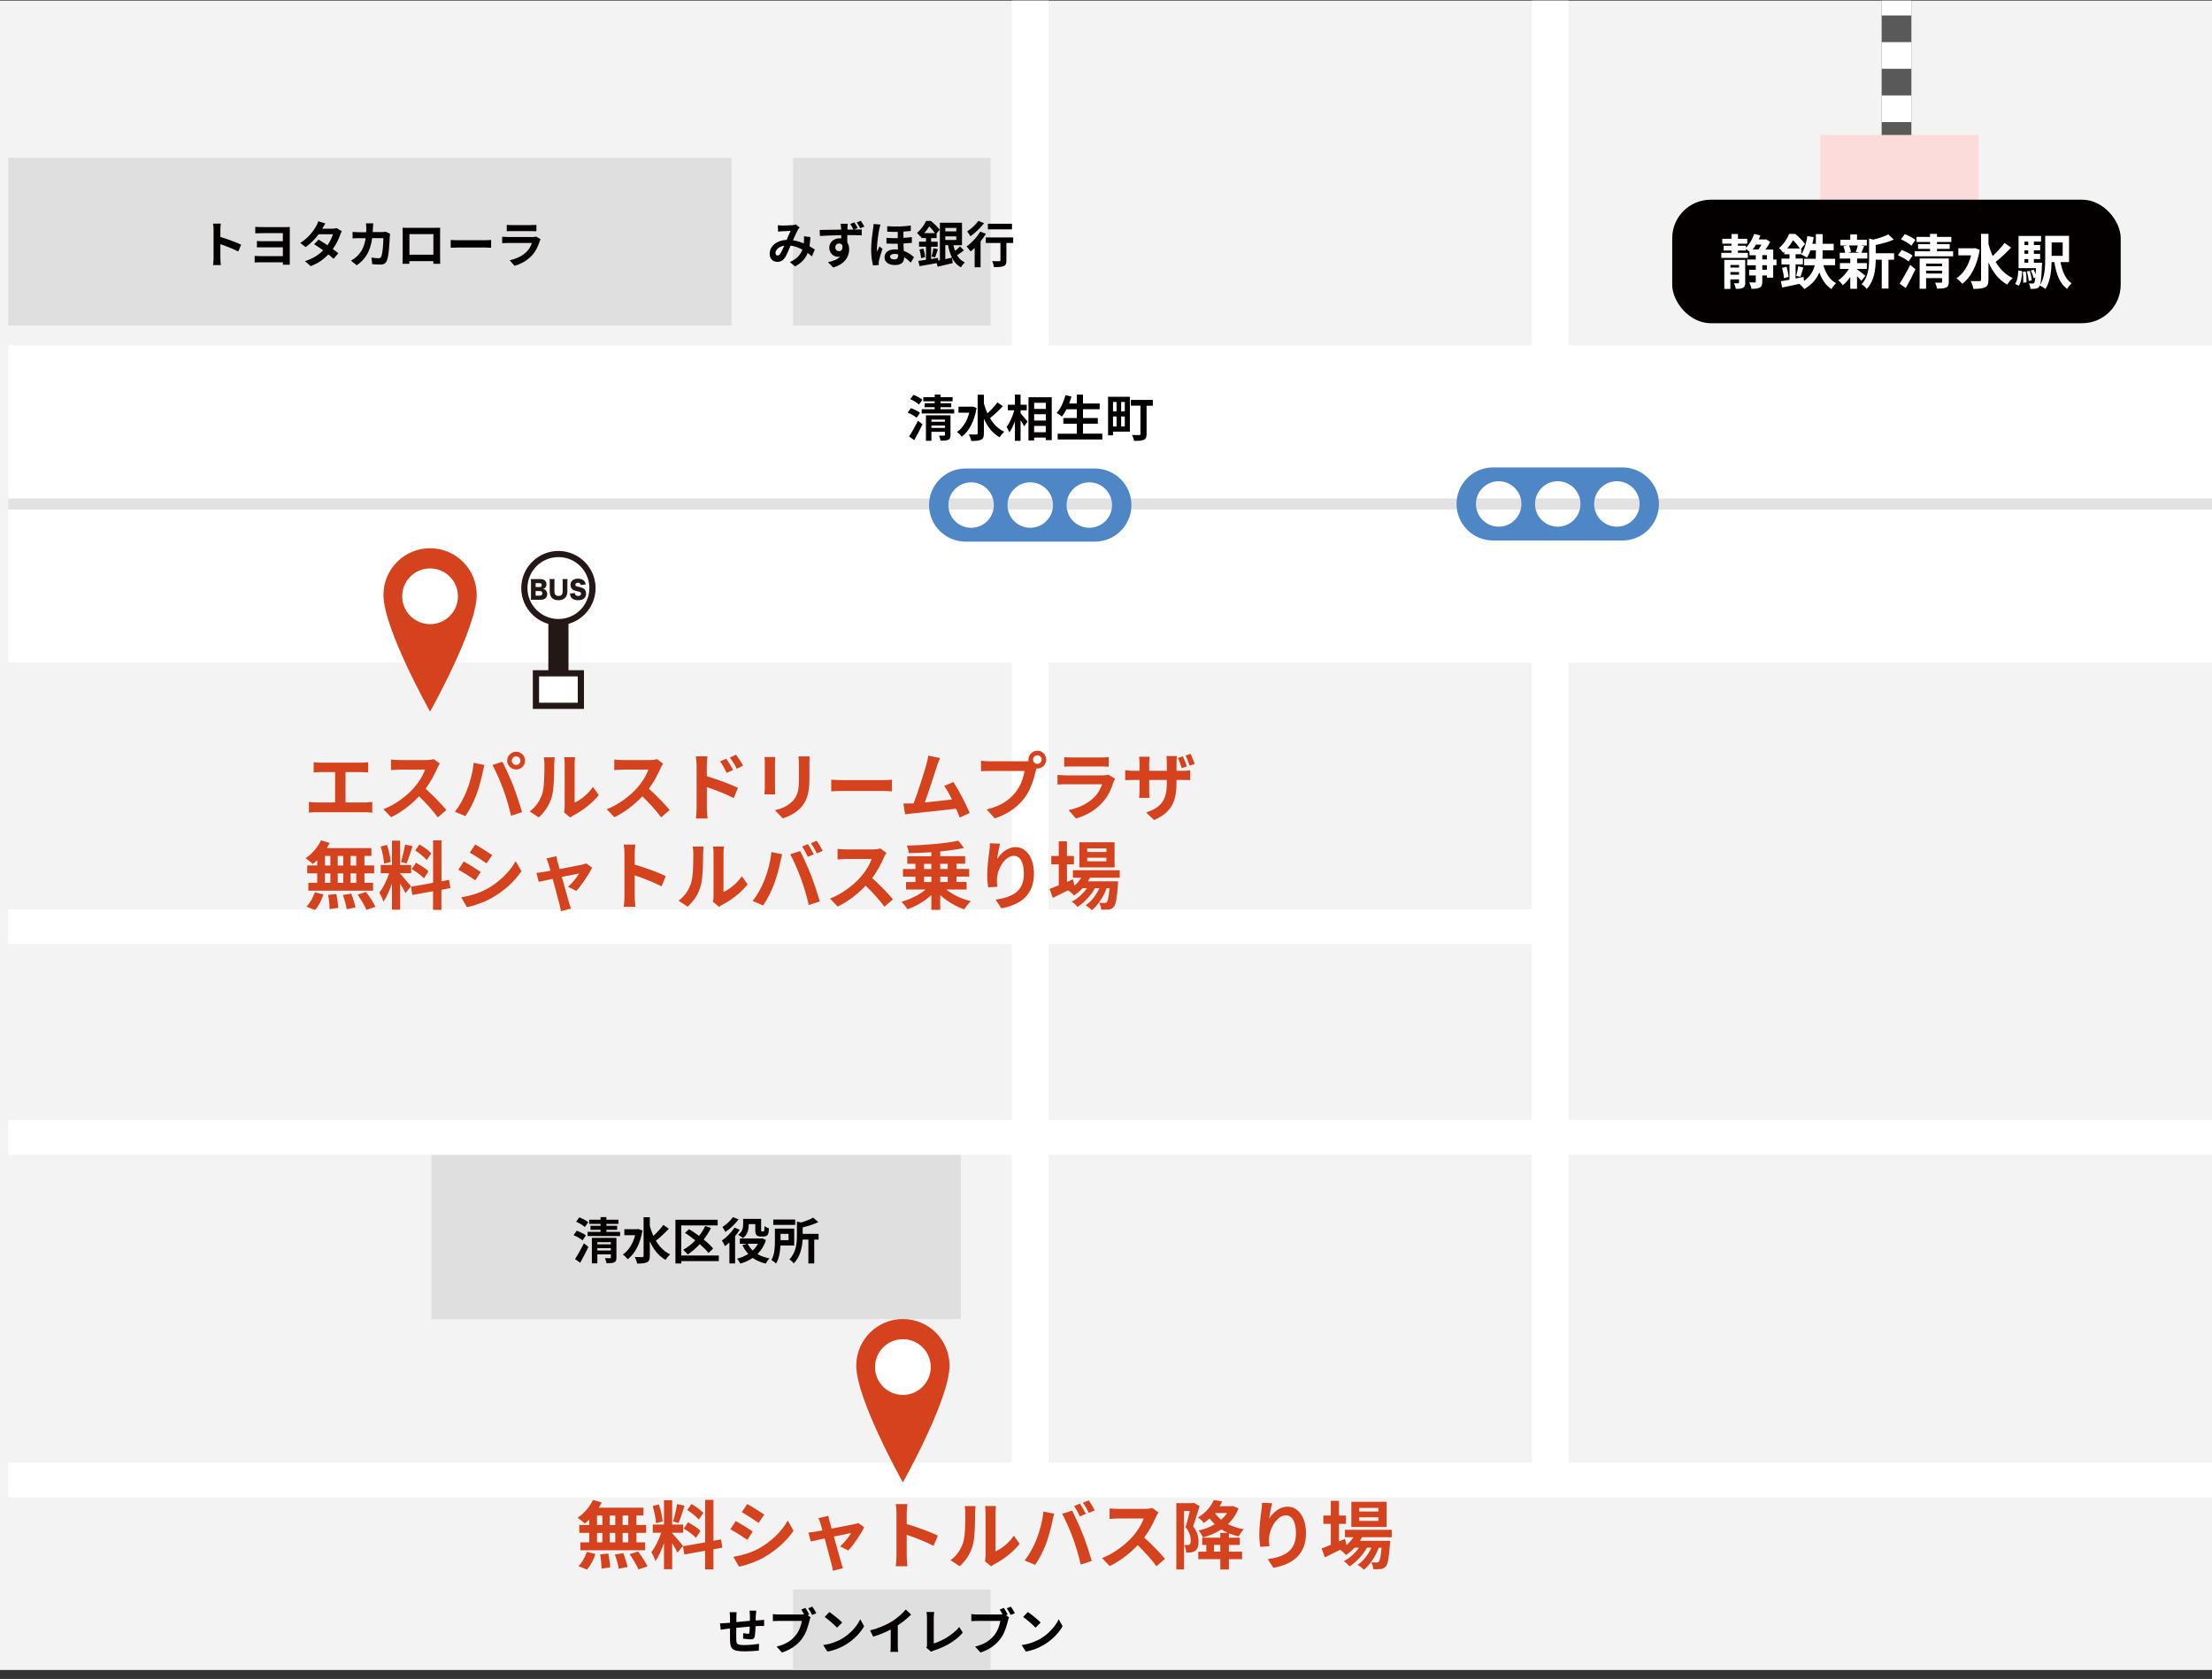 <?xml version="1.0" encoding="UTF-8"?> <svg xmlns="http://www.w3.org/2000/svg" id="_アウトライン化済" viewBox="0 0 400 303.67"><rect x="0" y="0" width="400" height="303.67" fill="#333333" stroke="none"/><defs><style>.cls-1{stroke-width:6.28px;}.cls-1,.cls-2,.cls-3{stroke:#fff;}.cls-1,.cls-2,.cls-3,.cls-4{fill:none;stroke-miterlimit:10;}.cls-2{stroke-dasharray:0 0 4.82 4.82;}.cls-2,.cls-3,.cls-4{stroke-width:5.38px;}.cls-5{fill:#f3f3f3;}.cls-5,.cls-6,.cls-7,.cls-8,.cls-9,.cls-10,.cls-11,.cls-12,.cls-13{stroke-width:0px;}.cls-6{fill:#4e86c6;}.cls-7{fill:#231815;}.cls-8{fill:#d4421e;}.cls-9{fill:#dfdfdf;}.cls-10{fill:#fff;}.cls-11{fill:#e3e2e2;}.cls-12{fill:#fbdcdb;}.cls-13{fill:#040000;}.cls-4{stroke:#595959;}</style></defs><rect class="cls-5" x="-4.31" y=".11" width="405.02" height="301.94"></rect><rect class="cls-10" x="277.02" y=".11" width="6.63" height="267.57"></rect><rect class="cls-10" x="182.98" y=".11" width="6.63" height="267.57"></rect><rect class="cls-10" x="1.48" y="62.47" width="399.86" height="57.37"></rect><rect class="cls-11" x="1.48" y="90.16" width="399.86" height="1.99"></rect><line class="cls-4" x1="342.95" y1=".11" x2="342.95" y2="39.22"></line><line class="cls-3" x1="342.95" y1=".11" x2="342.95" y2="2.8"></line><line class="cls-2" x1="342.95" y1="7.62" x2="342.95" y2="34.12"></line><line class="cls-3" x1="342.95" y1="36.53" x2="342.95" y2="39.22"></line><rect class="cls-12" x="329.17" y="24.41" width="28.62" height="33.5"></rect><rect class="cls-13" x="302.39" y="36.12" width="81.1" height="22.34" rx="6.96" ry="6.96"></rect><rect class="cls-7" x="99.16" y="110.57" width="3.64" height="13.17"></rect><rect class="cls-10" x="96.92" y="121.77" width="8.12" height="5.88"></rect><path class="cls-7" d="M105.6,128.22h-9.25v-7h9.25v7ZM97.48,127.1h7v-4.76h-7v4.76Z"></path><path class="cls-10" d="M107.14,106.37c0,3.4-2.76,6.16-6.16,6.16s-6.16-2.76-6.16-6.16,2.76-6.16,6.16-6.16,6.16,2.76,6.16,6.16Z"></path><path class="cls-7" d="M100.98,113.09c-3.71,0-6.72-3.02-6.72-6.72s3.02-6.72,6.72-6.72,6.72,3.02,6.72,6.72-3.02,6.72-6.72,6.72ZM100.98,100.76c-3.09,0-5.6,2.51-5.6,5.6s2.51,5.6,5.6,5.6,5.6-2.51,5.6-5.6-2.51-5.6-5.6-5.6Z"></path><path class="cls-7" d="M96.62,108.47c-.32,0-.45,0-.63.01.03-.19.03-.34.03-.66v-2.45c0-.24,0-.43-.03-.64.22.01.28.01.62.01h1.12c.69,0,1.09.35,1.09.94,0,.27-.09.49-.25.64-.09.09-.17.13-.34.2.21.05.32.1.44.22.18.17.28.41.28.71,0,.65-.43,1.03-1.17,1.03h-1.16ZM97.6,106.18c.23,0,.37-.14.37-.36s-.13-.35-.37-.35h-.74v.71h.75ZM96.86,107.73h.78c.27,0,.43-.16.43-.42s-.16-.41-.43-.41h-.78v.83Z"></path><path class="cls-7" d="M102.64,104.74c-.03.19-.04.35-.04.68v1.54c0,1.02-.58,1.6-1.61,1.6-.53,0-.96-.16-1.21-.44-.25-.28-.37-.67-.37-1.17v-1.53c0-.31,0-.51-.04-.68h.92c-.03.17-.03.35-.03.68v1.54c0,.56.24.83.74.83s.75-.27.75-.83v-1.54c0-.34,0-.48-.03-.68h.92Z"></path><path class="cls-7" d="M103.94,107.25c.02.16.05.24.11.33.1.13.28.21.5.21.33,0,.52-.15.52-.4,0-.14-.07-.26-.18-.31-.09-.04-.19-.08-.64-.18-.39-.09-.53-.14-.68-.26-.27-.2-.41-.5-.41-.86,0-.69.53-1.12,1.37-1.12.54,0,.95.18,1.18.51.1.15.16.28.21.54l-.9.1c-.05-.29-.2-.41-.53-.41-.26,0-.45.15-.45.35,0,.13.06.22.2.29q.08.04.59.15c.32.07.53.15.69.25.31.2.46.5.46.91,0,.34-.1.62-.3.83-.25.25-.62.38-1.12.38-.36,0-.72-.08-.95-.22-.21-.13-.37-.32-.46-.57-.04-.11-.06-.21-.09-.42l.89-.09Z"></path><path class="cls-8" d="M77.77,99.16c-4.65,0-8.43,3.77-8.43,8.43,0,6.13,8.43,21.12,8.43,21.12,0,0,8.43-14.99,8.43-21.12,0-4.65-3.77-8.43-8.43-8.43Z"></path><circle class="cls-10" cx="77.77" cy="107.85" r="5.04"></circle><rect class="cls-9" x="1.48" y="28.55" width="130.82" height="30.34"></rect><rect class="cls-9" x="78.01" y="208.86" width="95.75" height="29.72"></rect><path class="cls-13" d="M38.62,41.53c0-.31-.03-.76-.09-1.08h1.4c-.04.31-.08.71-.08,1.08v1.33c1.2.35,2.92.99,3.75,1.39l-.51,1.24c-.92-.48-2.27-1-3.24-1.34v2.54c0,.26.04.89.08,1.26h-1.4c.05-.36.09-.9.09-1.26v-5.16Z"></path><path class="cls-13" d="M47.54,41.08h4.08c.27,0,.61,0,.78-.02,0,.14,0,.48,0,.73v5.42c0,.19,0,.5,0,.67h-1.24c0-.11,0-.27,0-.44h-4.19c-.32,0-.73.02-.92.03v-1.19c.18.02.52.04.92.04h4.18v-1.58h-3.5c-.42,0-.94,0-1.19,0v-1.15c.3.03.77.04,1.18.04h3.51v-1.46h-3.63c-.41,0-1.08.02-1.36.03v-1.17c.3.03.94.04,1.36.04Z"></path><path class="cls-13" d="M58.29,41.36h1.82c.28,0,.58-.04.78-.1l.92.57c-.1.17-.22.41-.3.64-.24.73-.69,1.69-1.33,2.58.39.28.74.54,1,.75l-.85,1.01c-.24-.22-.57-.5-.94-.8-.79.83-1.81,1.6-3.21,2.13l-1.04-.91c1.55-.48,2.55-1.2,3.29-1.95-.58-.43-1.18-.83-1.63-1.12l.8-.82c.48.27,1.04.64,1.61,1.01.47-.65.85-1.43.99-1.98h-2.57c-.63.83-1.46,1.7-2.37,2.32l-.97-.75c1.57-.98,2.41-2.21,2.85-2.99.14-.22.33-.63.41-.93l1.3.4c-.22.31-.45.72-.56.92Z"></path><path class="cls-13" d="M67.44,41.16c0,.28-.02.55-.04.81h1.69c.22,0,.46-.03.67-.06l.78.38c-.03.14-.06.38-.06.48-.04.97-.14,3.47-.53,4.39-.2.46-.54.69-1.16.69-.51,0-1.05-.04-1.48-.07l-.14-1.2c.44.08.91.13,1.26.13.29,0,.41-.1.51-.31.26-.56.38-2.36.38-3.33h-2.02c-.33,2.37-1.18,3.78-2.79,4.92l-1.04-.84c.37-.21.82-.51,1.17-.88.83-.83,1.28-1.83,1.48-3.19h-1.18c-.3,0-.8,0-1.18.04v-1.18c.38.04.84.06,1.18.06h1.28c0-.25.02-.51.02-.78,0-.2-.03-.61-.06-.83h1.32c-.03.21-.04.58-.05.8Z"></path><path class="cls-13" d="M73.78,41.21h4.93c.22,0,.56,0,.89-.02-.02.27-.02.6-.02.87v4.4c0,.35.02,1.21.02,1.25h-1.24s0-.22,0-.48h-4.33c0,.25,0,.46,0,.48h-1.24s.03-.83.03-1.26v-4.39c0-.25,0-.62-.02-.87.37,0,.71.02.95.02ZM74.04,46.07h4.33v-3.72h-4.33v3.72Z"></path><path class="cls-13" d="M82.94,43.45h4.82c.42,0,.82-.04,1.05-.05v1.41c-.21,0-.67-.04-1.05-.04h-4.82c-.51,0-1.11.02-1.44.04v-1.41c.32.03.98.05,1.44.05Z"></path><path class="cls-13" d="M97.58,43.65c-.27.87-.66,1.74-1.33,2.49-.91,1-2.05,1.61-3.2,1.94l-.89-1.01c1.35-.28,2.42-.87,3.1-1.57.48-.49.76-1.05.92-1.55h-4.33c-.21,0-.66,0-1.04.04v-1.17c.38.03.76.05,1.04.05h4.44c.29,0,.53-.04.66-.09l.8.49c-.06.12-.13.28-.17.38ZM92.57,40.71h3.46c.28,0,.72,0,.97-.04v1.16c-.24-.02-.66-.03-.99-.03h-3.44c-.29,0-.67,0-.93.03v-1.16c.25.04.63.04.93.04Z"></path><path class="cls-13" d="M165.76,75.56c-.34-.3-1.05-.7-1.62-.94l.57-.8c.56.2,1.3.55,1.66.85l-.61.89ZM164.39,78.95c.45-.68,1.09-1.81,1.61-2.86l.81.66c-.45.95-.98,1.98-1.48,2.86l-.93-.66ZM166.19,73.17c-.32-.31-1.02-.73-1.59-.97l.58-.79c.55.21,1.26.58,1.62.88l-.62.88ZM172.55,74.02v.76h-5.87v-.76h2.34v-.37h-1.82v-.72h1.82v-.34h-2.06v-.76h2.06v-.47h1.06v.47h2.18v.76h-2.18v.34h1.94v.72h-1.94v.37h2.47ZM171.88,78.67c0,.48-.08.73-.41.87-.31.15-.76.16-1.38.16-.04-.27-.17-.66-.29-.91.37,0,.79,0,.91,0,.12,0,.16-.03.16-.13v-.56h-2.44v1.62h-.99v-4.61h4.44v3.56ZM168.43,75.89v.39h2.44v-.39h-2.44ZM170.87,77.4v-.43h-2.44v.43h2.44Z"></path><path class="cls-13" d="M176.6,73.79c-.41,2.43-1.4,4.25-2.67,5.19-.19-.25-.62-.68-.89-.84,1.04-.7,1.83-1.93,2.23-3.5h-1.95v-1.08h2.34l.2-.04.73.27ZM181.36,73.46c-.72.76-1.62,1.61-2.34,2.17.64,1.08,1.48,1.95,2.58,2.47-.27.22-.64.67-.83,1-1.3-.74-2.21-1.92-2.85-3.38v2.65c0,.65-.14.97-.51,1.15-.39.2-.97.24-1.79.24-.04-.34-.25-.88-.42-1.19.59.03,1.16.02,1.35.02.18,0,.24-.06.24-.21v-6.99h1.13v1.58c.17.63.38,1.23.64,1.8.64-.59,1.35-1.35,1.8-1.99l1,.7Z"></path><path class="cls-13" d="M184.55,74.75c.31.34,1.08,1.27,1.26,1.49l-.61.87c-.13-.29-.4-.71-.65-1.11v3.73h-1.02v-3.54c-.29.79-.63,1.53-1.01,2.02-.1-.3-.33-.74-.5-1,.58-.71,1.1-1.93,1.39-3h-1.16v-1h1.28v-1.84h1.02v1.84h1.12v1h-1.12v.55ZM190.19,71.85v7.76h-1.08v-.46h-2.11v.51h-1.02v-7.81h4.21ZM187.01,72.85v1.11h2.11v-1.11h-2.11ZM187.01,74.92v1.14h2.11v-1.14h-2.11ZM189.11,78.18v-1.15h-2.11v1.15h2.11Z"></path><path class="cls-13" d="M199.33,78.44v1.05h-8.07v-1.05h3.46v-1.8h-2.43v-1.03h2.43v-1.58h-1.86c-.26.49-.54.95-.83,1.3-.21-.17-.69-.49-.96-.64.7-.75,1.28-1.99,1.59-3.21l1.1.24c-.12.43-.27.85-.42,1.26h1.38v-1.61h1.12v1.61h3.02v1.04h-3.02v1.58h2.68v1.03h-2.68v1.8h3.48Z"></path><path class="cls-13" d="M204.32,78.07h-3.05v.67h-.9v-6.98h3.95v6.31ZM201.27,72.7v1.71h.64v-1.71h-.64ZM201.27,77.14h.64v-1.81h-.64v1.81ZM203.4,72.7h-.66v1.71h.66v-1.71ZM203.4,77.14v-1.81h-.66v1.81h.66ZM208.47,73.39h-1.13v5.11c0,.58-.12.87-.51,1.04-.39.18-.94.2-1.76.2-.04-.31-.22-.78-.36-1.07.51.03,1.13.02,1.29.02.17,0,.23-.05.23-.21v-5.1h-1.73v-1.05h3.97v1.05Z"></path><path class="cls-13" d="M105.34,224.34c-.34-.3-1.05-.7-1.62-.94l.57-.8c.56.2,1.3.55,1.66.85l-.61.89ZM103.98,227.73c.45-.68,1.09-1.81,1.61-2.86l.81.66c-.45.95-.98,1.98-1.48,2.86l-.93-.66ZM105.77,221.94c-.32-.31-1.02-.73-1.59-.97l.58-.79c.55.21,1.26.58,1.62.88l-.62.88ZM112.13,222.8v.76h-5.87v-.76h2.34v-.37h-1.82v-.72h1.82v-.34h-2.06v-.76h2.06v-.47h1.06v.47h2.18v.76h-2.18v.34h1.94v.72h-1.94v.37h2.47ZM111.47,227.45c0,.48-.08.73-.41.87-.31.15-.76.16-1.38.16-.04-.27-.17-.66-.29-.91.37,0,.79,0,.91,0,.12,0,.16-.03.16-.13v-.56h-2.44v1.62h-.99v-4.61h4.44v3.56ZM108.02,224.67v.39h2.44v-.39h-2.44ZM110.46,226.18v-.43h-2.44v.43h2.44Z"></path><path class="cls-13" d="M116.18,222.56c-.41,2.43-1.4,4.25-2.67,5.19-.19-.25-.62-.68-.89-.84,1.04-.7,1.83-1.93,2.23-3.5h-1.95v-1.08h2.34l.2-.04.73.27ZM120.95,222.24c-.72.76-1.62,1.61-2.34,2.17.64,1.08,1.48,1.95,2.58,2.47-.27.22-.64.67-.83,1-1.3-.74-2.21-1.92-2.85-3.38v2.65c0,.65-.14.97-.51,1.15-.39.2-.97.24-1.79.24-.04-.34-.25-.88-.42-1.19.59.03,1.16.02,1.35.02.18,0,.24-.06.24-.22v-6.99h1.13v1.58c.17.63.38,1.23.64,1.8.64-.59,1.35-1.35,1.8-1.99l1,.7Z"></path><path class="cls-13" d="M129.99,228.1h-6.78v.42h-1.07v-7.9h7.64v1.02h-6.58v5.44h6.78v1.02ZM128.11,226.63c-.36-.48-.92-1.04-1.57-1.61-.67.74-1.42,1.37-2.17,1.87-.18-.22-.59-.64-.83-.84.79-.44,1.53-1.02,2.19-1.71-.61-.49-1.26-.96-1.87-1.35l.75-.67c.57.35,1.2.77,1.8,1.22.43-.55.81-1.15,1.11-1.78l1.05.35c-.37.74-.82,1.44-1.32,2.08.69.56,1.3,1.13,1.71,1.63l-.84.8Z"></path><path class="cls-13" d="M133.76,222.42c-.23.39-.52.78-.83,1.16v4.93h-1.03v-3.8c-.27.26-.53.49-.79.69-.1-.23-.39-.79-.57-1.02.83-.57,1.72-1.46,2.26-2.35l.95.39ZM133.54,220.55c-.59.83-1.52,1.72-2.37,2.27-.12-.23-.36-.67-.53-.9.7-.44,1.51-1.17,1.89-1.78l1,.4ZM138.51,224.28c-.33,1.05-.86,1.88-1.54,2.54.61.36,1.35.63,2.18.78-.24.23-.53.66-.68.95-.92-.22-1.71-.57-2.35-1.03-.67.45-1.44.79-2.25,1.03-.13-.28-.39-.68-.58-.9.74-.18,1.42-.47,2.03-.85-.43-.46-.78-.99-1.07-1.6l.8-.24h-1.26v-.96h3.82l.2-.04.72.32ZM135.4,221.41c0,.83-.16,1.87-1.04,2.53-.18-.18-.65-.48-.88-.6.81-.57.91-1.35.91-1.96v-.92h3.25v1.95c0,.16,0,.24.03.28.03.03.07.04.13.04h.19s.11,0,.13-.03c.04-.02.07-.07.09-.2.02-.12.03-.41.04-.74.19.16.55.33.8.42-.02.38-.06.79-.13.97-.06.18-.17.3-.34.39-.13.07-.37.11-.54.11h-.54c-.24,0-.51-.07-.67-.23-.17-.17-.25-.37-.25-.96v-1.05h-1.16v.02ZM135.21,224.96c.22.46.53.86.91,1.22.38-.36.7-.76.94-1.22h-1.85Z"></path><path class="cls-13" d="M141.13,225.27c-.05,1.09-.24,2.38-.8,3.26-.17-.18-.61-.51-.84-.64.59-.96.64-2.36.64-3.39v-2.28h3.49v3.05h-2.49ZM143.8,221.55h-3.97v-.97h3.97v.97ZM141.15,223.17v1.14h1.44v-1.14h-1.44ZM148.04,224.2h-.8v4.32h-1.06v-4.32h-1.04c-.08,1.37-.41,3.11-1.61,4.31-.14-.22-.54-.59-.79-.72,1.25-1.27,1.37-3.04,1.37-4.37v-2.48l.74.17c.83-.24,1.67-.56,2.19-.88l.94.81c-.83.39-1.86.73-2.83.96v1.17h2.88v1.03Z"></path><rect class="cls-9" x="143.41" y="28.55" width="35.72" height="30.34"></rect><path class="cls-13" d="M141.4,40.8c.51,0,1.46-.04,1.88-.08.22,0,.46-.06.61-.13l.72.56c-.13.13-.23.25-.31.38-.23.39-.57,1.17-.9,1.93.7.11,1.36.32,1.95.57,0-.11.02-.21.03-.31.03-.35.03-.71,0-.98l1.17.13c-.04.6-.08,1.16-.17,1.66.38.22.7.42.96.6l-.52,1.25c-.23-.21-.49-.42-.77-.63-.39,1.01-1.08,1.8-2.28,2.43l-.95-.78c1.36-.58,1.98-1.44,2.28-2.25-.64-.35-1.35-.62-2.13-.73-.32.76-.7,1.66-1.01,2.15-.36.54-.79.79-1.4.79-.79,0-1.38-.55-1.38-1.45,0-1.39,1.27-2.45,3.07-2.53.25-.59.51-1.2.72-1.62-.36.02-1.13.04-1.54.07-.18,0-.49.04-.73.07l-.04-1.16c.24.03.55.04.75.04ZM140.61,46.21c.18,0,.31-.09.47-.31.23-.33.48-.9.73-1.46-1,.15-1.57.76-1.57,1.33,0,.3.17.45.38.45Z"></path><path class="cls-13" d="M155.09,41.24l-.62.26c.57,0,1.09,0,1.36,0v1.07c-.55-.03-1.4-.05-2.61-.05,0,.46,0,.93,0,1.33.22.34.34.77.34,1.25,0,1.18-.69,2.66-2.89,3.28l-.95-.96c.91-.19,1.71-.48,2.2-1.02-.12.03-.26.04-.41.04-.69,0-1.55-.56-1.55-1.64,0-1.01.83-1.69,1.8-1.69.13,0,.24,0,.36.03,0-.2,0-.4,0-.6-1.35.02-2.75.08-3.86.14l-.03-1.09c1.02,0,2.66-.04,3.87-.06,0-.12,0-.21,0-.28-.03-.36-.06-.66-.08-.78h1.29c-.03.14-.05.63-.06.77,0,.07,0,.17,0,.28h1.08c-.18-.34-.37-.69-.58-1.01l.74-.3c.22.32.47.75.63,1.06ZM151.74,45.43c.38,0,.7-.29.58-1.08-.13-.21-.34-.31-.59-.31-.33,0-.68.23-.68.71,0,.41.33.68.69.68ZM156.3,40.98l-.75.31c-.18-.36-.39-.74-.63-1.06l.74-.3c.22.32.47.72.64,1.05Z"></path><path class="cls-13" d="M159,41.42c-.13.6-.42,2.58-.42,3.48,0,.18,0,.43.04.61.13-.3.29-.65.41-.95l.55.45c-.25.74-.54,1.65-.64,2.14-.03.12-.05.31-.05.41,0,.09,0,.24.02.37l-1.03.08c-.18-.63-.35-1.65-.35-2.87,0-1.36.25-3.06.35-3.75.04-.24.08-.59.09-.88l1.25.11c-.07.18-.18.64-.21.8ZM164.7,40.78v1c-.4.04-.84.08-1.33.11v1.13c.54-.04,1.05-.08,1.52-.14v1.04c-.44.05-.95.09-1.51.12,0,.48.04.93.05,1.35.89.31,1.51.82,1.85,1.13l-.58.98c-.38-.38-.78-.72-1.21-.98v.09c0,.8-.5,1.33-1.66,1.33-1.04,0-1.88-.45-1.88-1.42,0-.78.63-1.42,1.85-1.42.21,0,.39,0,.58.04-.02-.34-.03-.71-.04-1.06-.66.02-1.35,0-2.04-.03v-1.03c.7.05,1.38.06,2.04.05v-1.13c-.6,0-1.24,0-1.9-.03v-1c1.64.13,3.17.04,4.27-.12ZM161.69,46.92c.53,0,.73-.27.73-.7v-.21c-.22-.06-.44-.09-.66-.09-.51,0-.8.2-.8.49,0,.33.29.5.73.5Z"></path><path class="cls-13" d="M174.29,45.29c-.38.3-.84.63-1.23.87.34.57.8,1.02,1.4,1.3-.23.21-.54.61-.68.89-.73-.39-1.24-.97-1.62-1.71l.12.95c-.93.23-1.93.47-2.72.65l-.18-.65c-1.09.21-2.23.4-3.1.55l-.21-.95c.39-.05.86-.12,1.38-.2v-2.37h-1.26v-.91h1.26v-.66h-.86v-.34l-.14.13c-.14-.22-.44-.57-.65-.71.8-.64,1.35-1.48,1.66-2.17h.87c.55.45,1.26,1.11,1.59,1.6l-.55.65v.85h-.99v.66h1.18v.91h-1.18v2.22c.41-.07.83-.13,1.25-.21l.03.48.3-.05v-6.78h4v4.06h-1.55c.08.36.17.7.3,1.01.31-.24.66-.55.89-.79l.72.73ZM166.97,44.96c.15.48.3,1.12.34,1.53l-.74.21c-.03-.43-.16-1.07-.3-1.56l.7-.18ZM169.08,42.17c-.27-.38-.67-.86-1.05-1.22-.24.39-.53.81-.91,1.22h1.96ZM168.46,46.39c.12-.41.28-1.07.33-1.51l.81.2c-.18.53-.36,1.11-.51,1.5l-.63-.19ZM170.94,41.23v.62h1.99v-.62h-1.99ZM172.93,43.4v-.65h-1.99v.65h1.99ZM170.94,46.87c.4-.09.81-.18,1.21-.27-.32-.65-.55-1.41-.71-2.26h-.5v2.53Z"></path><path class="cls-13" d="M178.28,42.29c-.27.46-.6.92-.96,1.37v4.68h-1.07v-3.51c-.25.24-.49.47-.74.66-.15-.21-.51-.7-.73-.92.92-.63,1.89-1.67,2.47-2.68l1.02.39ZM177.95,40.37c-.65.84-1.61,1.77-2.47,2.36-.13-.23-.4-.66-.59-.87.75-.48,1.6-1.28,2.03-1.91l1.03.42ZM183.22,43.95h-1.23v3.15c0,.57-.11.87-.5,1.03-.38.16-.95.18-1.75.18-.04-.31-.18-.77-.32-1.09.51.03,1.1.03,1.27.02.16,0,.22-.04.22-.17v-3.12h-2.65v-1.01h4.96v1.01ZM183,41.48h-4.36v-1.01h4.36v1.01Z"></path><rect class="cls-9" x="143.41" y="287.48" width="35.72" height="14.56"></rect><path class="cls-13" d="M136.67,292.12c0,.35,0,.67-.02.97.24-.02.47-.04.67-.04.25-.02.6-.04.86-.06v1.1c-.15,0-.63,0-.86,0-.2,0-.43.02-.69.04-.03.68-.06,1.42-.13,1.79-.1.48-.32.59-.78.59-.32,0-1.04-.09-1.35-.13l.03-1c.28.06.65.12.83.12s.26-.04.28-.21c.04-.24.06-.66.07-1.09-.8.06-1.68.14-2.44.22,0,.83-.02,1.65,0,2.04.02.88.1,1.08,1.44,1.08.88,0,2.01-.11,2.68-.22l-.04,1.22c-.6.07-1.71.14-2.56.14-2.32,0-2.6-.48-2.65-2.04,0-.39,0-1.26,0-2.09-.24.03-.45.04-.6.06-.29.04-.84.13-1.08.16l-.13-1.15c.26,0,.67-.02,1.13-.06.16-.02.39-.04.68-.06v-.91c0-.37-.03-.67-.07-1h1.27c-.04.31-.05.56-.05.93,0,.21,0,.51,0,.86.76-.07,1.63-.15,2.45-.22v-1.01c0-.22-.04-.65-.06-.83h1.2c-.02.14-.04.54-.05.78Z"></path><path class="cls-13" d="M146.34,292.01l-.33.13.57.38c-.09.17-.15.43-.2.62-.22.88-.6,2.27-1.36,3.27-.81,1.08-2,1.96-3.61,2.48l-.98-1.08c1.78-.41,2.79-1.19,3.52-2.11.59-.75.93-1.76,1.05-2.53h-4.17c-.41,0-.83.02-1.07.04v-1.27c.26.04.77.07,1.07.07h4.15c.11,0,.26,0,.42-.02-.15-.3-.33-.61-.5-.87l.74-.3c.23.34.53.86.69,1.18ZM147.62,291.78l-.75.32c-.2-.37-.48-.88-.72-1.21l.75-.3c.22.32.55.87.72,1.18Z"></path><path class="cls-13" d="M152.29,296.37c1.53-.91,2.7-2.28,3.27-3.49l.7,1.26c-.68,1.21-1.88,2.45-3.32,3.32-.91.55-2.06,1.05-3.33,1.26l-.75-1.18c1.4-.2,2.57-.65,3.44-1.17ZM152.29,293.47l-.92.93c-.47-.5-1.59-1.48-2.24-1.94l.84-.9c.63.42,1.79,1.35,2.32,1.9Z"></path><path class="cls-13" d="M161.26,293.29c.92-.57,1.95-1.47,2.53-2.18l.97.92c-.68.67-1.54,1.37-2.41,1.95v3.62c0,.39.02.95.08,1.17h-1.42c.04-.21.06-.78.06-1.17v-2.87c-.92.48-2.06.97-3.17,1.29l-.56-1.13c1.61-.41,2.92-1,3.92-1.61Z"></path><path class="cls-13" d="M167.63,297.44v-4.86c0-.34-.04-.76-.1-1.02h1.41c-.05.35-.09.67-.09,1.02v4.67c1.46-.42,3.46-1.57,4.61-2.97l.64,1.01c-1.23,1.47-3.09,2.54-5.2,3.23-.12.04-.32.11-.53.24l-.85-.74c.11-.22.12-.38.12-.58Z"></path><path class="cls-13" d="M182.23,292.01l-.33.13.57.38c-.09.17-.15.43-.2.62-.22.88-.6,2.27-1.36,3.27-.81,1.08-2,1.96-3.61,2.48l-.98-1.08c1.78-.41,2.79-1.19,3.52-2.11.59-.75.93-1.76,1.05-2.53h-4.17c-.41,0-.83.02-1.07.04v-1.27c.26.04.77.07,1.07.07h4.15c.11,0,.26,0,.42-.02-.15-.3-.33-.61-.5-.87l.74-.3c.23.34.53.86.69,1.18ZM183.52,291.78l-.75.32c-.2-.37-.48-.88-.72-1.21l.75-.3c.22.32.55.87.72,1.18Z"></path><path class="cls-13" d="M188.18,296.37c1.53-.91,2.7-2.28,3.27-3.49l.7,1.26c-.68,1.21-1.88,2.45-3.32,3.32-.91.55-2.06,1.05-3.33,1.26l-.75-1.18c1.4-.2,2.57-.65,3.44-1.17ZM188.18,293.47l-.92.93c-.47-.5-1.59-1.48-2.24-1.94l.84-.9c.63.42,1.79,1.35,2.32,1.9Z"></path><path class="cls-6" d="M197.99,84.74h-23.38c-3.65,0-6.61,2.96-6.61,6.61s2.96,6.61,6.61,6.61h23.38c3.65,0,6.61-2.96,6.61-6.61s-2.96-6.61-6.61-6.61ZM175.61,95.46c-2.27,0-4.11-1.84-4.11-4.11s1.84-4.11,4.11-4.11,4.11,1.84,4.11,4.11-1.84,4.11-4.11,4.11ZM186.3,95.46c-2.27,0-4.11-1.84-4.11-4.11s1.84-4.11,4.11-4.11,4.11,1.84,4.11,4.11-1.84,4.11-4.11,4.11ZM196.98,95.46c-2.27,0-4.11-1.84-4.11-4.11s1.84-4.11,4.11-4.11,4.11,1.84,4.11,4.11-1.84,4.11-4.11,4.11Z"></path><path class="cls-6" d="M293.38,84.54h-23.38c-3.65,0-6.61,2.96-6.61,6.61s2.96,6.61,6.61,6.61h23.38c3.65,0,6.61-2.96,6.61-6.61s-2.96-6.61-6.61-6.61ZM271.01,95.26c-2.27,0-4.11-1.84-4.11-4.11s1.84-4.11,4.11-4.11,4.11,1.84,4.11,4.11-1.84,4.11-4.11,4.11ZM281.69,95.26c-2.27,0-4.11-1.84-4.11-4.11s1.84-4.11,4.11-4.11,4.11,1.84,4.11,4.11-1.84,4.11-4.11,4.11ZM292.38,95.26c-2.27,0-4.11-1.84-4.11-4.11s1.84-4.11,4.11-4.11,4.11,1.84,4.11,4.11-1.84,4.11-4.11,4.11Z"></path><line class="cls-1" x1="1.48" y1="167.6" x2="280.15" y2="167.6"></line><line class="cls-1" x1="1.48" y1="205.71" x2="401.34" y2="205.71"></line><line class="cls-1" x1="1.48" y1="267.68" x2="401.34" y2="267.68"></line><path class="cls-8" d="M106.55,274.86c-.27.26-.52.5-.79.7-.3-.28-.94-.79-1.31-1.05,1.13-.74,2.19-1.96,2.79-3.22l1.56.46c-.15.32-.32.63-.53.94h8.08v1.41h-1.26v1.72h1.75v1.43h-1.75v1.71h1.56v1.43h-11.7v-1.43h1.6v-1.71h-1.8v-1.43h1.8v-.97ZM104.61,283.26c.59-.57,1.2-1.6,1.51-2.58l1.55.38c-.3,1.02-.88,2.13-1.53,2.83l-1.52-.62ZM107.96,275.83h.97v-1.72h-.97v1.72ZM107.96,278.97h.97v-1.71h-.97v1.71ZM110,280.97c.16.82.32,1.88.34,2.52l-1.56.23c0-.65-.11-1.75-.26-2.57l1.48-.17ZM111.26,275.83v-1.72h-1v1.72h1ZM110.26,277.26v1.71h1v-1.71h-1ZM112.7,280.92c.32.79.66,1.84.78,2.5l-1.6.31c-.08-.65-.39-1.74-.69-2.56l1.51-.26ZM113.61,274.11h-1.02v1.72h1.02v-1.72ZM113.61,277.26h-1.02v1.71h1.02v-1.71ZM115.39,280.62c.61.82,1.36,1.95,1.7,2.69l-1.64.55c-.28-.71-1-1.9-1.59-2.76l1.53-.48Z"></path><path class="cls-8" d="M122.52,280.85c-.2-.43-.58-1.13-.97-1.75v4.72h-1.48v-4.75c-.43,1.25-.97,2.5-1.55,3.31-.13-.48-.48-1.21-.73-1.66.67-.82,1.36-2.26,1.78-3.49h-1.53v-1.49h2.03v-4.4h1.48v4.4h1.99v1.49h-1.99v.09c.39.39,1.67,1.9,1.95,2.27l-.98,1.24ZM118.63,275.51c-.03-.83-.3-2.14-.61-3.11l1.12-.3c.35.97.62,2.25.69,3.08l-1.2.32ZM123.79,272.33c-.35,1.08-.74,2.36-1.08,3.14l-1.01-.28c.27-.85.59-2.21.74-3.15l1.35.3ZM129.01,280.22v3.63h-1.51v-3.36l-3.75.67-.24-1.49,4-.71v-7.67h1.51v7.4l1.37-.26.24,1.49-1.62.3ZM124.41,275.33c.78.42,1.78,1.06,2.26,1.55l-.81,1.28c-.44-.5-1.43-1.21-2.21-1.68l.75-1.14ZM126.36,274.85c-.42-.53-1.35-1.25-2.09-1.75l.77-1.08c.75.44,1.71,1.13,2.14,1.63l-.82,1.2Z"></path><path class="cls-8" d="M136.12,277l-.98,1.51c-.77-.52-2.17-1.44-3.07-1.91l.98-1.49c.9.49,2.38,1.41,3.07,1.9ZM137.21,280.08c2.29-1.28,4.16-3.12,5.24-5.05l1.04,1.83c-1.25,1.86-3.15,3.57-5.36,4.83-1.37.78-3.3,1.45-4.5,1.67l-1.01-1.78c1.51-.26,3.12-.7,4.59-1.51ZM138.19,273.96l-1.01,1.49c-.75-.53-2.15-1.44-3.04-1.94l.98-1.48c.89.48,2.37,1.44,3.07,1.92Z"></path><path class="cls-8" d="M150.02,275.17c.09.32.21.78.36,1.31,1.71-.32,3.59-.69,4.12-.81.24-.04.5-.12.69-.21l1.08.77c-.56,1.18-1.92,3.2-2.87,4.21l-1.48-.74c.69-.62,1.63-1.76,1.99-2.42-.32.05-1.67.34-3.12.63.51,1.86,1.09,3.93,1.29,4.63.08.23.25.83.36,1.1l-1.83.46c-.04-.36-.13-.81-.24-1.18-.2-.73-.75-2.83-1.24-4.66-1.13.24-2.11.44-2.52.54l-.42-1.61c.43-.04.79-.08,1.24-.16.19-.03.67-.11,1.29-.23-.13-.52-.26-.96-.35-1.25-.09-.35-.23-.67-.38-.96l1.8-.43c.05.31.13.67.21,1.02Z"></path><path class="cls-8" d="M162.11,273.66c0-.47-.04-1.14-.13-1.62h2.1c-.05.47-.12,1.06-.12,1.62v1.99c1.8.53,4.39,1.48,5.63,2.09l-.77,1.86c-1.39-.73-3.4-1.51-4.86-2v3.81c0,.39.07,1.33.12,1.88h-2.1c.08-.54.13-1.35.13-1.88v-7.74Z"></path><path class="cls-8" d="M174.17,278.98c.38-1.16.39-3.7.39-5.33,0-.54-.04-.9-.12-1.24h1.98c-.01.07-.09.66-.09,1.22,0,1.59-.04,4.43-.4,5.79-.4,1.52-1.25,2.84-2.4,3.86l-1.64-1.09c1.18-.83,1.91-2.07,2.29-3.22ZM178.22,281.4v-7.85c0-.61-.09-1.12-.11-1.16h2s-.09.57-.09,1.17v7.04c1.09-.47,2.42-1.53,3.32-2.84l1.04,1.48c-1.12,1.45-3.05,2.91-4.56,3.67-.3.16-.46.3-.58.4l-1.13-.93c.05-.26.11-.63.11-1Z"></path><path class="cls-8" d="M188.67,273.39l1.96.4c-.12.39-.27,1.05-.32,1.35-.19.94-.67,2.8-1.14,4.05-.48,1.31-1.28,2.84-1.99,3.85l-1.88-.79c.85-1.1,1.64-2.56,2.1-3.74.61-1.51,1.12-3.41,1.28-5.11ZM192.08,273.8l1.79-.58c.55,1.04,1.48,3.11,1.99,4.41.47,1.21,1.18,3.37,1.56,4.7l-1.99.65c-.38-1.6-.86-3.3-1.4-4.75-.51-1.41-1.39-3.41-1.95-4.43ZM196.36,273.8l-1.08.47c-.28-.55-.69-1.36-1.05-1.87l1.06-.44c.34.5.81,1.35,1.06,1.84ZM197.98,273.18l-1.08.46c-.27-.55-.71-1.35-1.08-1.84l1.06-.44c.35.51.85,1.36,1.09,1.83Z"></path><path class="cls-8" d="M209.02,274.4c-.46,1.05-1.21,2.49-2.11,3.7,1.33,1.16,2.96,2.88,3.75,3.85l-1.54,1.33c-.87-1.21-2.13-2.58-3.39-3.81-1.43,1.51-3.22,2.91-5.06,3.78l-1.39-1.45c2.17-.81,4.25-2.45,5.52-3.86.89-1.01,1.71-2.34,2-3.3h-4.56c-.57,0-1.31.08-1.59.09v-1.91c.36.05,1.18.09,1.59.09h4.75c.58,0,1.12-.08,1.39-.17l1.1.82c-.11.15-.35.57-.47.83Z"></path><path class="cls-8" d="M216.92,272.41c-.35,1.14-.79,2.61-1.17,3.66.81,1.02.98,1.92.98,2.71,0,.86-.18,1.43-.59,1.72-.21.15-.47.23-.78.28-.23.03-.55.04-.86.03-.01-.38-.13-.98-.35-1.36.24.01.42.01.59.01.15-.01.27-.04.38-.12.15-.11.2-.38.2-.75,0-.62-.18-1.45-.93-2.36.27-.85.55-2.02.77-2.93h-1.05v10.56h-1.39v-11.99h2.92l.23-.07,1.05.61ZM223.96,272.82c-.43,1.14-1.09,2.07-1.91,2.85.83.42,1.8.74,2.88.92-.32.3-.73.89-.93,1.29-.63-.13-1.22-.32-1.78-.55v.79h1.98v1.31h-1.98v1.22h2.38v1.35h-2.38v1.87h-1.55v-1.87h-3.98v-1.35h1.45v-1.22h-.74v-1.31h3.27v-.87h1.36c-.42-.19-.81-.39-1.18-.63-.98.65-2.1,1.12-3.3,1.45-.17-.36-.54-.94-.81-1.25,1.05-.23,2.06-.61,2.93-1.13-.34-.32-.65-.67-.92-1.05-.34.28-.69.57-1.08.83-.21-.31-.7-.82-1.04-1.02,1.45-.86,2.4-2.06,2.87-3.14l1.51.24c-.15.3-.3.59-.47.88h2.15l.27-.05.98.44ZM220.67,279.42h-1.14v1.22h1.14v-1.22ZM219.7,273.66c.3.44.67.85,1.12,1.21.42-.36.78-.77,1.08-1.21h-2.19Z"></path><path class="cls-8" d="M229.5,274.69c.65-1.05,1.82-2.18,3.34-2.18,1.87,0,3.32,1.83,3.32,4.79,0,3.81-2.33,5.62-5.89,6.27l-1.02-1.56c2.99-.46,5.1-1.44,5.1-4.7,0-2.07-.7-3.23-1.83-3.23-1.59,0-2.97,2.38-3.04,4.16-.03.36-.01.79.07,1.43l-1.66.11c-.08-.52-.17-1.35-.17-2.25,0-1.25.19-2.92.38-4.31.07-.51.11-1.05.11-1.41l1.84.08c-.19.66-.46,2.04-.54,2.8Z"></path><path class="cls-8" d="M246.3,278.04c-.11.21-.24.43-.38.65h5.46s-.01.36-.03.55c-.19,2.62-.4,3.7-.77,4.09-.26.31-.55.42-.89.46-.31.04-.82.05-1.36.03-.03-.38-.16-.92-.36-1.25.43.04.78.04.96.04.19,0,.3-.03.4-.15.19-.2.35-.89.5-2.52h-.52c-.55,1.51-1.6,3.14-2.69,3.98-.27-.31-.73-.67-1.13-.89,1.02-.65,1.92-1.84,2.5-3.1h-.79c-.73,1.29-1.98,2.64-3.15,3.38-.26-.31-.67-.71-1.05-.94,1-.5,2.03-1.44,2.75-2.44h-.79c-.5.52-1.02.97-1.57,1.32-.2-.25-.71-.73-1.05-.94-.97.48-1.94.97-2.76,1.37l-.59-1.61c.46-.17,1.02-.4,1.66-.66v-3.79h-1.35v-1.51h1.35v-2.65h1.48v2.65h1.26v1.51h-1.26v3.18l1.08-.47.28,1.14c.49-.42.9-.9,1.24-1.43h-1.52v-1.35h8.46v1.35h-5.36ZM250.74,276.18h-6.37v-4.55h6.37v4.55ZM249.26,272.74h-3.47v.65h3.47v-.65ZM249.26,274.43h-3.47v.65h3.47v-.65Z"></path><path class="cls-8" d="M163.27,238.57c-4.65,0-8.43,3.77-8.43,8.43,0,6.13,8.43,21.12,8.43,21.12,0,0,8.43-14.99,8.43-21.12,0-4.65-3.77-8.43-8.43-8.43Z"></path><circle class="cls-10" cx="163.27" cy="247.26" r="5.04"></circle><path class="cls-8" d="M58,137.94h7.32c.4,0,.88-.04,1.26-.08v1.84c-.4-.03-.88-.05-1.26-.05h-2.84v5.49h3.57c.48,0,.92-.05,1.26-.11v1.95c-.39-.05-.96-.07-1.26-.07h-8.87c-.4,0-.88.01-1.32.07v-1.95c.42.07.9.11,1.32.11h3.42v-5.49h-2.6c-.36,0-.94.03-1.28.05v-1.84c.35.04.9.08,1.28.08Z"></path><path class="cls-8" d="M79.07,138.96c-.46,1.05-1.21,2.49-2.11,3.7,1.33,1.16,2.96,2.88,3.75,3.85l-1.54,1.33c-.87-1.21-2.13-2.58-3.39-3.81-1.43,1.51-3.22,2.91-5.06,3.78l-1.39-1.45c2.17-.81,4.25-2.45,5.52-3.86.89-1.01,1.71-2.34,2-3.3h-4.56c-.57,0-1.31.08-1.59.09v-1.91c.36.05,1.18.09,1.59.09h4.75c.58,0,1.12-.08,1.39-.17l1.1.82c-.11.15-.35.56-.47.83Z"></path><path class="cls-8" d="M85.64,137.96l1.96.4c-.12.39-.27,1.05-.32,1.35-.19.94-.67,2.8-1.14,4.05-.48,1.31-1.28,2.84-1.99,3.85l-1.88-.79c.85-1.1,1.64-2.56,2.1-3.74.61-1.51,1.12-3.4,1.28-5.11ZM89.06,138.36l1.79-.58c.55,1.04,1.48,3.11,1.99,4.41.47,1.21,1.18,3.37,1.56,4.7l-1.99.65c-.38-1.6-.86-3.3-1.4-4.75-.51-1.41-1.39-3.41-1.95-4.43ZM93.33,135.96c.89,0,1.62.73,1.62,1.62s-.73,1.6-1.62,1.6-1.62-.73-1.62-1.6.73-1.62,1.62-1.62ZM93.33,138.35c.43,0,.78-.35.78-.77s-.35-.78-.78-.78-.78.35-.78.78.35.77.78.77Z"></path><path class="cls-8" d="M98.06,143.54c.38-1.16.39-3.7.39-5.33,0-.54-.04-.9-.12-1.24h1.98c-.01.07-.09.66-.09,1.22,0,1.59-.04,4.43-.4,5.79-.4,1.52-1.25,2.84-2.4,3.86l-1.64-1.09c1.18-.83,1.91-2.07,2.29-3.22ZM102.11,145.96v-7.85c0-.61-.09-1.12-.11-1.16h2s-.09.56-.09,1.17v7.04c1.09-.47,2.42-1.53,3.32-2.84l1.04,1.48c-1.12,1.45-3.05,2.91-4.56,3.67-.3.16-.46.3-.58.4l-1.13-.93c.05-.26.11-.63.11-1Z"></path><path class="cls-8" d="M119.45,138.96c-.46,1.05-1.21,2.49-2.11,3.7,1.33,1.16,2.96,2.88,3.75,3.85l-1.54,1.33c-.87-1.21-2.13-2.58-3.39-3.81-1.43,1.51-3.22,2.91-5.06,3.78l-1.39-1.45c2.17-.81,4.25-2.45,5.52-3.86.89-1.01,1.71-2.34,2-3.3h-4.56c-.57,0-1.31.08-1.59.09v-1.91c.36.05,1.18.09,1.59.09h4.75c.58,0,1.12-.08,1.39-.17l1.1.82c-.11.15-.35.56-.47.83Z"></path><path class="cls-8" d="M125.96,138.43c0-.48-.04-1.14-.13-1.63h2.1c-.05.47-.12,1.06-.12,1.63v1.96c1.79.54,4.39,1.49,5.63,2.1l-.75,1.87c-1.4-.74-3.42-1.52-4.87-2v3.81c0,.38.07,1.32.13,1.87h-2.11c.08-.53.13-1.35.13-1.87v-7.74ZM132.56,139.27l-1.17.52c-.39-.85-.69-1.39-1.18-2.09l1.13-.47c.38.57.92,1.43,1.22,2.03ZM134.36,138.49l-1.13.55c-.43-.85-.75-1.35-1.25-2.02l1.12-.52c.39.54.96,1.39,1.27,1.99Z"></path><path class="cls-8" d="M140.14,137.96v4.55c0,.34.01.86.04,1.17h-1.95c.01-.25.07-.78.07-1.18v-4.54c0-.25-.01-.73-.05-1.04h1.94c-.03.31-.04.61-.04,1.04ZM146.37,138.16v2.67c0,2.89-.57,4.14-1.56,5.25-.89.97-2.29,1.63-3.27,1.94l-1.4-1.48c1.33-.31,2.42-.82,3.23-1.7.93-1.01,1.1-2.02,1.1-4.12v-2.56c0-.54-.03-.97-.08-1.35h2.03c-.03.38-.05.81-.05,1.35Z"></path><path class="cls-8" d="M152.48,141.1h7.23c.63,0,1.22-.05,1.58-.08v2.11c-.32-.01-1.01-.07-1.58-.07h-7.23c-.77,0-1.67.03-2.17.07v-2.11c.48.04,1.47.08,2.17.08Z"></path><path class="cls-8" d="M169.42,138.6c-.43,1.32-1.52,4.74-2.19,6.54,1.64-.16,3.55-.38,4.91-.54-.47-.97-.97-1.87-1.41-2.46l1.68-.69c.96,1.45,2.33,4.09,2.95,5.6l-1.82.81c-.17-.46-.39-1.01-.65-1.59-2.18.26-6.26.69-7.95.86-.34.04-.83.11-1.27.16l-.31-1.96c.46,0,1.04,0,1.48-.01.11,0,.24-.01.36-.01.78-1.99,1.94-5.68,2.33-7.08.19-.69.27-1.1.32-1.56l2.14.44c-.18.4-.38.9-.58,1.49Z"></path><path class="cls-8" d="M187.59,135.78c.88,0,1.6.73,1.6,1.62s-.73,1.6-1.6,1.6c-.05,0-.12,0-.17-.01-.04.15-.07.28-.11.4-.31,1.32-.89,3.41-2.02,4.9-1.21,1.61-3.01,2.95-5.41,3.73l-1.47-1.62c2.66-.62,4.19-1.79,5.28-3.16.89-1.12,1.4-2.64,1.57-3.8h-6.26c-.62,0-1.26.03-1.6.05v-1.9c.39.05,1.16.11,1.6.11h6.23c.19,0,.48-.01.77-.05-.01-.08-.03-.16-.03-.25,0-.89.73-1.62,1.61-1.62ZM187.59,138.16c.42,0,.77-.35.77-.77s-.35-.78-.77-.78-.78.35-.78.78.35.77.78.77Z"></path><path class="cls-8" d="M201.36,141.4c-.4,1.31-.98,2.61-1.99,3.73-1.36,1.51-3.08,2.42-4.8,2.91l-1.33-1.52c2.02-.42,3.63-1.31,4.66-2.35.73-.74,1.14-1.58,1.39-2.33h-6.5c-.32,0-1,.01-1.56.07v-1.75c.57.04,1.14.08,1.56.08h6.66c.43,0,.79-.05.98-.13l1.2.74c-.09.17-.2.42-.26.56ZM193.85,137h5.18c.42,0,1.08-.01,1.45-.07v1.74c-.36-.03-1-.04-1.48-.04h-5.16c-.43,0-1.01.01-1.4.04v-1.74c.38.05.94.07,1.4.07Z"></path><path class="cls-8" d="M208.7,148.32l-1.44-1.36c2.6-.92,3.74-2.07,3.74-5.38v-.51h-3.19v1.83c0,.61.04,1.14.05,1.41h-1.88c.04-.27.08-.81.08-1.41v-1.83h-1.14c-.67,0-1.16.04-1.45.05v-1.83c.24.04.78.12,1.45.12h1.14v-1.33c0-.39-.04-.79-.08-1.21h1.91c-.03.26-.08.69-.08,1.22v1.32h3.19v-1.41c0-.54-.04-.98-.08-1.25h1.92c-.04.28-.09.71-.09,1.25v1.41h1c.71,0,1.12-.03,1.48-.09v1.79c-.3-.03-.77-.04-1.47-.04h-1.01v.44c0,3.34-.79,5.37-4.05,6.81ZM214.62,138.63l-.93.3c-.19-.57-.43-1.31-.69-1.84l.9-.3c.26.54.57,1.32.71,1.84ZM216.04,138.18l-.93.3c-.19-.58-.44-1.31-.73-1.83l.92-.3c.26.54.57,1.32.74,1.83Z"></path><path class="cls-8" d="M57.36,155.57c-.27.26-.52.5-.79.7-.3-.28-.94-.79-1.31-1.05,1.13-.74,2.19-1.96,2.79-3.22l1.56.46c-.15.32-.32.63-.53.94h8.08v1.41h-1.26v1.72h1.75v1.43h-1.75v1.71h1.56v1.43h-11.7v-1.43h1.6v-1.71h-1.8v-1.43h1.8v-.97ZM55.42,163.97c.59-.57,1.2-1.6,1.51-2.58l1.55.38c-.3,1.02-.88,2.13-1.53,2.83l-1.52-.62ZM58.77,156.54h.97v-1.72h-.97v1.72ZM58.77,159.68h.97v-1.71h-.97v1.71ZM60.82,161.68c.16.82.32,1.88.34,2.52l-1.56.23c0-.65-.11-1.75-.26-2.57l1.48-.17ZM62.07,156.54v-1.72h-1v1.72h1ZM61.07,157.97v1.71h1v-1.71h-1ZM63.51,161.63c.32.79.66,1.84.78,2.5l-1.6.31c-.08-.65-.39-1.74-.69-2.56l1.51-.25ZM64.42,154.82h-1.02v1.72h1.02v-1.72ZM64.42,157.97h-1.02v1.71h1.02v-1.71ZM66.2,161.33c.61.82,1.36,1.95,1.7,2.69l-1.64.55c-.28-.71-1-1.9-1.59-2.76l1.53-.49Z"></path><path class="cls-8" d="M73.33,161.56c-.2-.43-.58-1.13-.97-1.75v4.72h-1.48v-4.75c-.43,1.25-.97,2.5-1.55,3.31-.13-.48-.48-1.21-.73-1.66.67-.82,1.36-2.26,1.78-3.49h-1.53v-1.49h2.03v-4.4h1.48v4.4h1.99v1.49h-1.99v.09c.39.39,1.67,1.9,1.95,2.27l-.98,1.24ZM69.45,156.22c-.03-.83-.3-2.14-.61-3.11l1.12-.3c.35.97.62,2.25.69,3.08l-1.2.32ZM74.6,153.04c-.35,1.08-.74,2.36-1.08,3.14l-1.01-.28c.27-.85.59-2.21.74-3.15l1.35.3ZM79.82,160.93v3.63h-1.51v-3.36l-3.75.67-.24-1.49,4-.71v-7.67h1.51v7.4l1.37-.26.24,1.49-1.62.3ZM75.22,156.04c.78.42,1.78,1.06,2.26,1.55l-.81,1.28c-.44-.5-1.43-1.21-2.21-1.68l.75-1.14ZM77.17,155.56c-.42-.52-1.35-1.25-2.09-1.75l.77-1.08c.75.44,1.71,1.13,2.14,1.63l-.82,1.2Z"></path><path class="cls-8" d="M86.93,157.71l-.98,1.51c-.77-.53-2.17-1.44-3.07-1.91l.98-1.49c.9.48,2.38,1.41,3.07,1.9ZM88.02,160.8c2.29-1.28,4.16-3.12,5.23-5.05l1.04,1.83c-1.25,1.86-3.15,3.57-5.36,4.83-1.37.78-3.3,1.45-4.5,1.67l-1.01-1.78c1.51-.26,3.12-.7,4.59-1.51ZM89,154.67l-1.01,1.49c-.75-.52-2.15-1.44-3.04-1.94l.98-1.48c.89.48,2.37,1.44,3.07,1.92Z"></path><path class="cls-8" d="M100.83,155.88c.09.32.22.78.36,1.31,1.71-.32,3.59-.69,4.12-.81.24-.04.5-.12.69-.22l1.08.77c-.57,1.18-1.92,3.2-2.87,4.21l-1.48-.74c.69-.62,1.63-1.76,1.99-2.42-.32.05-1.67.34-3.12.63.51,1.86,1.09,3.93,1.29,4.63.08.23.25.83.36,1.1l-1.83.46c-.04-.36-.13-.81-.24-1.18-.2-.73-.75-2.83-1.24-4.66-1.13.24-2.11.44-2.52.54l-.42-1.62c.43-.04.79-.08,1.24-.16.19-.03.67-.11,1.29-.23-.13-.53-.26-.96-.35-1.25-.09-.35-.23-.67-.38-.96l1.8-.43c.05.31.13.67.22,1.02Z"></path><path class="cls-8" d="M112.92,154.38c0-.47-.04-1.14-.13-1.62h2.1c-.05.47-.12,1.06-.12,1.62v1.99c1.8.53,4.39,1.48,5.63,2.09l-.77,1.86c-1.39-.73-3.4-1.51-4.86-2v3.81c0,.39.07,1.33.12,1.88h-2.1c.08-.54.13-1.35.13-1.88v-7.74Z"></path><path class="cls-8" d="M124.98,159.69c.38-1.16.39-3.7.39-5.33,0-.54-.04-.9-.12-1.24h1.98c-.01.07-.09.66-.09,1.22,0,1.59-.04,4.43-.4,5.79-.4,1.52-1.25,2.84-2.4,3.86l-1.64-1.09c1.18-.83,1.91-2.07,2.29-3.22ZM129.03,162.12v-7.85c0-.61-.09-1.12-.11-1.16h2s-.09.57-.09,1.17v7.04c1.09-.47,2.42-1.53,3.32-2.84l1.04,1.48c-1.12,1.45-3.05,2.91-4.56,3.67-.3.16-.46.3-.58.4l-1.13-.93c.05-.26.11-.63.11-1Z"></path><path class="cls-8" d="M139.48,154.11l1.96.4c-.12.39-.27,1.05-.32,1.35-.19.94-.67,2.8-1.14,4.05-.48,1.3-1.28,2.84-1.99,3.85l-1.88-.79c.85-1.1,1.64-2.56,2.1-3.74.61-1.51,1.12-3.41,1.28-5.11ZM142.9,154.51l1.79-.58c.55,1.04,1.48,3.11,1.99,4.41.47,1.21,1.18,3.36,1.56,4.7l-1.99.65c-.38-1.6-.86-3.3-1.4-4.75-.51-1.41-1.39-3.4-1.95-4.43ZM147.17,154.51l-1.08.47c-.28-.55-.69-1.36-1.05-1.87l1.06-.44c.34.5.81,1.35,1.06,1.84ZM148.79,153.89l-1.08.46c-.27-.55-.71-1.35-1.08-1.84l1.06-.44c.35.51.85,1.36,1.09,1.83Z"></path><path class="cls-8" d="M159.83,155.12c-.46,1.05-1.21,2.49-2.11,3.7,1.33,1.16,2.96,2.88,3.75,3.85l-1.54,1.33c-.87-1.21-2.13-2.58-3.39-3.81-1.43,1.51-3.22,2.91-5.06,3.78l-1.39-1.45c2.17-.81,4.25-2.45,5.52-3.86.89-1.01,1.71-2.34,2-3.3h-4.56c-.57,0-1.31.08-1.59.09v-1.91c.36.05,1.18.09,1.59.09h4.75c.58,0,1.12-.08,1.39-.18l1.1.82c-.11.15-.35.57-.47.83Z"></path><path class="cls-8" d="M171.12,160.89c1.13.92,2.81,1.71,4.43,2.11-.39.35-.92,1.02-1.17,1.47-1.56-.52-3.14-1.45-4.36-2.58v2.67h-1.6v-2.67c-1.21,1.12-2.79,2.03-4.32,2.57-.24-.4-.74-1.02-1.09-1.36,1.59-.43,3.26-1.27,4.37-2.21h-3.54v-1.36h1.7v-.97h-2.25v-1.39h2.25v-.94h-1.48v-1.36h4.36v-.73c-1.39.09-2.77.15-4.08.17-.03-.39-.2-1.01-.36-1.36,3.28-.09,7.02-.39,9.31-.89l1.04,1.31c-1.26.27-2.75.48-4.31.63v.86h4.51v1.36h-1.57v.94h2.3v1.39h-2.3v.97h1.83v1.36h-3.66ZM167.1,157.18h1.32v-.94h-1.32v.94ZM167.1,159.53h1.32v-.97h-1.32v.97ZM170.02,156.23v.94h1.36v-.94h-1.36ZM171.38,158.56h-1.36v.97h1.36v-.97Z"></path><path class="cls-8" d="M180.31,155.4c.65-1.05,1.82-2.18,3.34-2.18,1.87,0,3.32,1.83,3.32,4.79,0,3.81-2.33,5.63-5.9,6.27l-1.02-1.56c2.99-.46,5.1-1.44,5.1-4.7,0-2.07-.7-3.23-1.83-3.23-1.59,0-2.97,2.38-3.04,4.16-.03.36-.01.79.07,1.43l-1.66.11c-.08-.52-.17-1.35-.17-2.25,0-1.25.19-2.92.38-4.31.07-.51.11-1.05.11-1.41l1.84.08c-.19.66-.46,2.05-.54,2.8Z"></path><path class="cls-8" d="M197.11,158.75c-.11.22-.24.43-.38.65h5.46s-.01.36-.03.55c-.19,2.62-.4,3.7-.77,4.09-.26.31-.55.42-.89.46-.31.04-.82.05-1.36.03-.03-.38-.16-.92-.36-1.25.43.04.78.04.96.04.19,0,.3-.03.4-.15.19-.2.35-.89.5-2.52h-.52c-.55,1.51-1.6,3.14-2.69,3.98-.27-.31-.73-.67-1.13-.89,1.02-.65,1.92-1.84,2.5-3.09h-.79c-.73,1.29-1.98,2.64-3.15,3.38-.26-.31-.67-.71-1.05-.94,1-.5,2.03-1.44,2.75-2.44h-.79c-.5.52-1.02.97-1.57,1.32-.2-.26-.71-.73-1.05-.94-.97.49-1.94.97-2.76,1.37l-.59-1.62c.46-.17,1.02-.4,1.66-.66v-3.79h-1.35v-1.51h1.35v-2.65h1.48v2.65h1.26v1.51h-1.26v3.18l1.08-.47.28,1.14c.49-.42.9-.9,1.24-1.43h-1.52v-1.35h8.46v1.35h-5.36ZM201.55,156.89h-6.37v-4.55h6.37v4.55ZM200.07,153.45h-3.47v.65h3.47v-.65ZM200.07,155.14h-3.47v.65h3.47v-.65Z"></path><path class="cls-10" d="M321.24,47.97h-.59v2.25h-1.14v-.4h-.83v1.11c0,.56-.1.89-.46,1.08-.36.19-.84.23-1.51.23-.04-.34-.22-.84-.39-1.17.45.02.86.02,1.01.02.13,0,.17-.03.17-.17v-1.1h-1.2v-1.02h1.2v-.82h-1.55v-1.04h1.55v-.78h-1.14v-.65c-.18-.15-.44-.35-.64-.5v.3h-1.44v.42h1.79v.91h-4.8v-.91h1.84v-.42h-1.42v-.86h1.42v-.38h-1.67v-.88h1.67v-.86h1.17v.86h1.68v.88h-1.68v.38h1.44v.36c.64-.63,1.17-1.56,1.49-2.49l1.11.26c-.08.25-.18.49-.29.73h1.13l.18-.04.77.49c-.22.44-.54.94-.87,1.38h1.42v1.8h.59v1.04ZM315.6,51.1c0,.49-.09.78-.41.95-.32.18-.71.19-1.3.19-.05-.31-.2-.73-.34-1.01.32.01.66.01.77.01.12-.01.15-.04.15-.15v-.56h-1.56v1.73h-1.1v-5.25h3.78v4.1ZM312.92,47.92v.47h1.56v-.47h-1.56ZM314.47,49.69v-.48h-1.56v.48h1.56ZM317.54,44.25c-.18.32-.38.61-.59.87h1.04c.18-.27.37-.58.54-.87h-1ZM318.68,46.92h.83v-.78h-.83v.78ZM319.51,47.97h-.83v.82h.83v-.82Z"></path><path class="cls-10" d="M329.74,48c.4,1.42,1.14,2.62,2.29,3.23-.29.24-.66.71-.85,1.05-1.02-.65-1.71-1.7-2.18-3.01-.47,1.12-1.29,2.18-2.73,3.01-.18-.27-.59-.69-.88-.94-1.12.26-2.24.48-3.11.66l-.25-1.14c.45-.06.98-.16,1.57-.27v-2.76h-1.45v-1.06h1.45v-.78h-.94v-.48c-.06.06-.14.13-.2.19-.16-.25-.51-.66-.76-.82.89-.76,1.51-1.76,1.84-2.58h1.09c.63.52,1.4,1.28,1.77,1.83l-.68.82v1.03h-1.02v.78h1.32v1.06h-1.32v2.56c.48-.1.97-.19,1.45-.29l.07.73c1.16-.82,1.69-1.83,1.94-2.84h-1.92v-1.17h2.1c.02-.35.03-.7.03-1.03v-.5h-.99c-.18.51-.39.96-.63,1.33-.23-.17-.76-.46-1.04-.59.57-.78.93-2.06,1.11-3.32l1.16.19c-.06.42-.15.82-.25,1.21h.64v-1.75h1.22v1.75h2v1.17h-2v.51c0,.33-.01.67-.03,1.02h2.29v1.17h-2.11ZM323.07,48.25c.17.59.32,1.34.37,1.83l-.85.23c-.02-.51-.17-1.28-.33-1.86l.81-.2ZM325.48,44.94c-.3-.45-.78-1.05-1.24-1.49-.27.47-.61.98-1.04,1.49h2.28ZM324.81,49.89c.14-.47.31-1.22.37-1.73l.92.22c-.19.6-.36,1.28-.52,1.71l-.77-.21Z"></path><path class="cls-10" d="M335.82,48.72c.38.27,1.27.97,1.51,1.16l-.74.91c-.17-.21-.47-.53-.78-.83v2.27h-1.22v-2.14c-.42.6-.89,1.13-1.35,1.5-.19-.28-.55-.69-.82-.89.69-.46,1.43-1.26,1.92-2.06h-1.62v-1.06h1.87v-.82h-1.91v-1.04h.98c-.04-.35-.17-.81-.32-1.17l.65-.15h-1.19v-1.03h1.79v-.97h1.22v.97h1.77v1.03h-1.1l.62.12c-.19.46-.36.88-.51,1.2h1.08v1.04h-1.85v.82h1.76v1.06h-1.76v.09ZM334.35,44.39c.18.36.32.85.36,1.17l-.53.15h2.09l-.7-.15c.14-.32.31-.81.39-1.17h-1.61ZM342.51,46.98h-1.01v5.21h-1.22v-5.21h-1.09c-.01,1.59-.23,3.83-1.64,5.29-.16-.28-.62-.71-.91-.86,1.22-1.3,1.35-3.11,1.35-4.58v-3.69l.74.2c1.01-.24,2.07-.59,2.72-.94l1.01.93c-.94.42-2.15.75-3.27.98v1.49h3.32v1.17Z"></path><path class="cls-10" d="M345.13,47.29c-.4-.36-1.25-.83-1.92-1.12l.67-.95c.66.23,1.54.65,1.97,1.01l-.72,1.05ZM343.51,51.31c.53-.81,1.3-2.15,1.91-3.4l.96.79c-.53,1.13-1.16,2.35-1.76,3.4l-1.11-.79ZM345.64,44.44c-.38-.37-1.21-.86-1.89-1.15l.69-.94c.65.25,1.5.69,1.93,1.04l-.73,1.04ZM353.19,45.45v.91h-6.96v-.91h2.78v-.44h-2.16v-.85h2.16v-.4h-2.45v-.91h2.45v-.55h1.26v.55h2.59v.91h-2.59v.4h2.3v.85h-2.3v.44h2.93ZM352.4,50.98c0,.56-.1.86-.49,1.03-.37.18-.91.19-1.64.19-.04-.32-.2-.79-.34-1.08.44.01.94.01,1.08,0,.14,0,.19-.03.19-.16v-.66h-2.9v1.92h-1.17v-5.47h5.27v4.23ZM348.3,47.68v.47h2.9v-.47h-2.9ZM351.2,49.47v-.51h-2.9v.51h2.9Z"></path><path class="cls-10" d="M358,45.18c-.49,2.89-1.66,5.05-3.16,6.16-.22-.3-.74-.81-1.05-1,1.24-.83,2.17-2.29,2.65-4.15h-2.31v-1.28h2.78l.23-.04.86.32ZM363.66,44.79c-.85.91-1.92,1.91-2.78,2.58.76,1.28,1.76,2.31,3.07,2.93-.32.27-.76.8-.98,1.18-1.54-.87-2.62-2.28-3.39-4.02v3.14c0,.77-.17,1.15-.61,1.36-.46.23-1.15.29-2.12.29-.05-.4-.3-1.04-.5-1.42.7.03,1.37.02,1.6.02s.29-.07.29-.26v-8.3h1.34v1.87c.2.75.45,1.46.76,2.14.76-.7,1.6-1.61,2.14-2.36l1.18.83Z"></path><path class="cls-10" d="M364.41,51.34c.38-.56.52-1.48.56-2.42l.7.13c-.06,1-.17,2.02-.62,2.64l-.65-.35ZM369.27,47.52s-.01.29-.02.43c-.11,2.56-.23,3.57-.49,3.89-.19.25-.37.33-.64.37-.22.04-.58.04-.96.03-.02-.31-.12-.72-.27-.99.3.03.54.03.67.03s.21-.02.29-.13c.08-.11.15-.38.21-.96l-.33.13c-.06-.38-.28-.95-.49-1.38l.51-.17c.13.27.27.58.36.86.02-.32.04-.69.06-1.13h-3.15v-5.82h4.07v1.02h-1.3v.62h1.13v.96h-1.13v.63h1.13v.95h-1.13v.66h1.47ZM366.33,49.11c.1.62.15,1.44.12,1.96l-.59.07c.03-.53,0-1.34-.07-1.97l.54-.06ZM366.09,43.71v.62h.68v-.62h-.68ZM366.77,45.28h-.68v.63h.68v-.63ZM366.09,47.52h.68v-.66h-.68v.66ZM367.05,49c.18.54.32,1.25.36,1.71l-.56.11c-.02-.46-.17-1.17-.33-1.73l.53-.1ZM372.61,47.41c.31,1.68.91,3.12,2.01,3.83-.28.23-.65.7-.82,1.02-1.34-.97-1.96-2.68-2.31-4.86h-.5c-.03,1.61-.25,3.58-1.12,4.86-.2-.19-.74-.51-1.01-.63.91-1.35.98-3.33.98-4.88v-4.09h4.31v4.74h-1.54ZM371,43.85v2.42h2v-2.42h-2Z"></path></svg> 